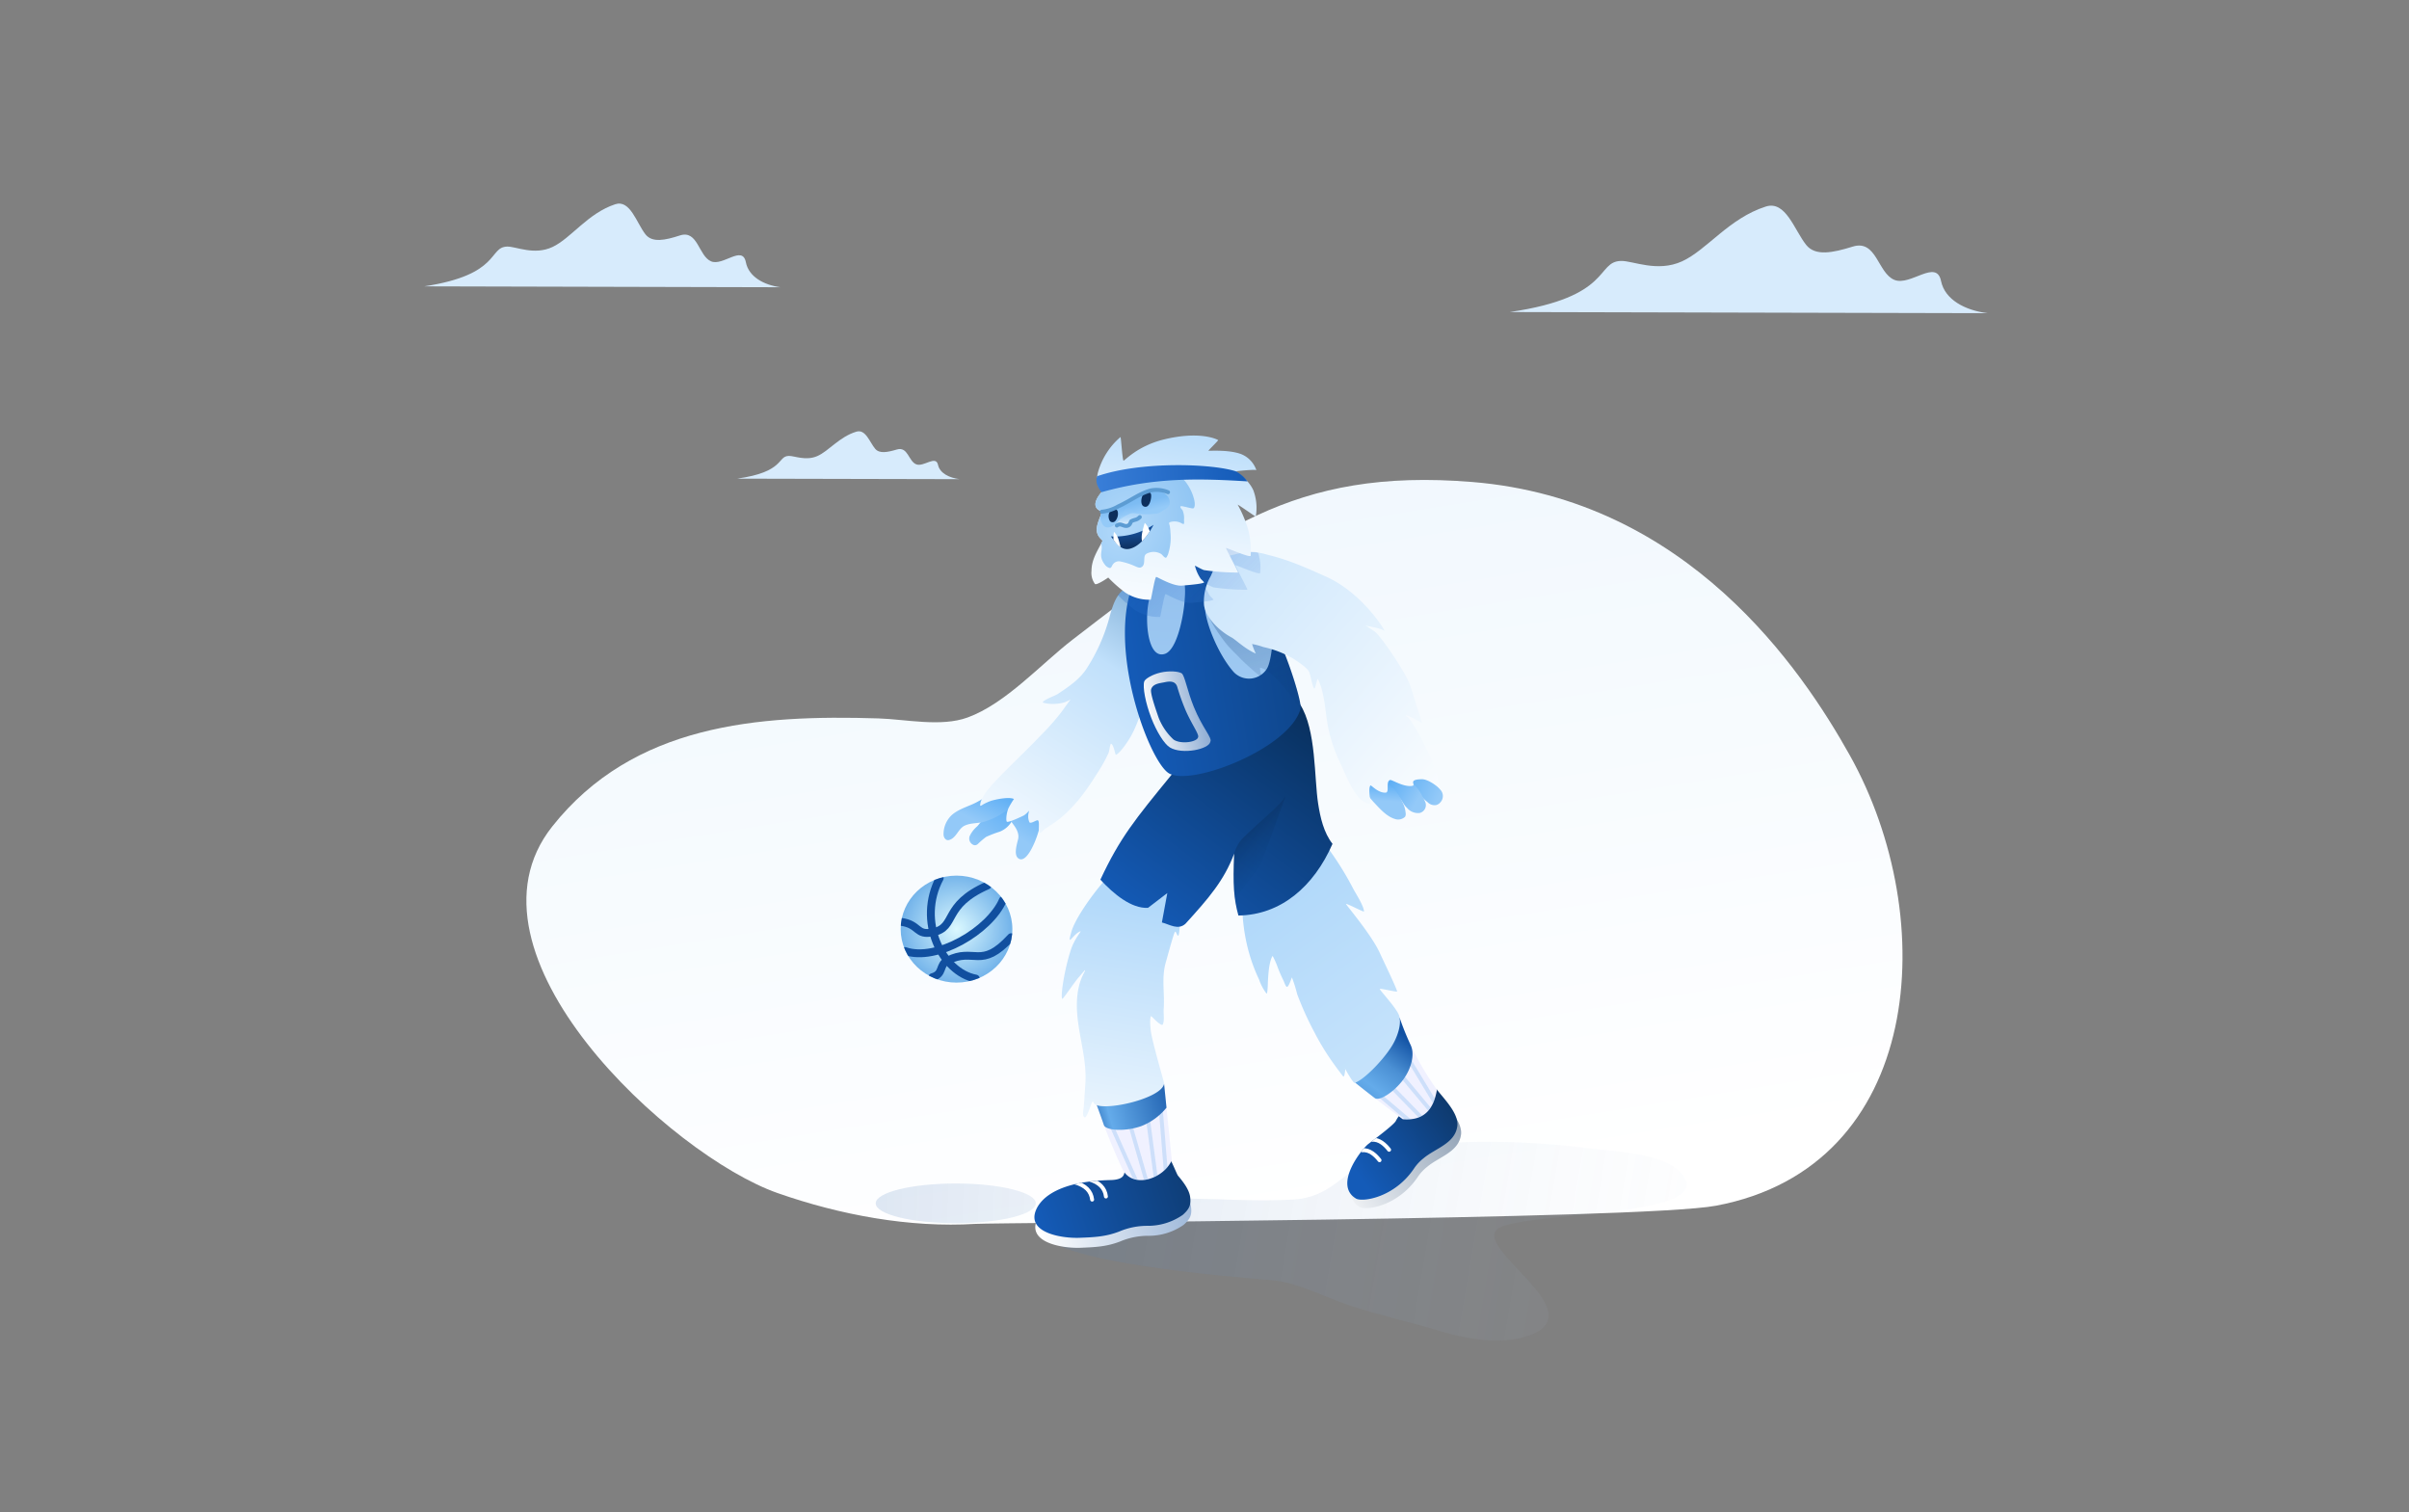 <svg id="Layer_1" data-name="Layer 1" xmlns="http://www.w3.org/2000/svg" xmlns:xlink="http://www.w3.org/1999/xlink" width="612" height="384.085" viewBox="0 0 612 384.085"><rect x="0" y="0" width="612" height="384.085" fill="#808080" stroke="none"/><defs><style>.cls-1,.cls-11,.cls-45,.cls-49,.cls-8{fill:none;}.cls-2{fill:url(#radial-gradient);}.cls-12,.cls-13,.cls-14,.cls-15,.cls-18,.cls-19,.cls-20,.cls-21,.cls-22,.cls-23,.cls-24,.cls-25,.cls-26,.cls-28,.cls-29,.cls-3,.cls-30,.cls-31,.cls-32,.cls-33,.cls-34,.cls-35,.cls-36,.cls-37,.cls-39,.cls-4,.cls-40,.cls-41,.cls-42,.cls-43,.cls-44,.cls-46,.cls-5,.cls-50,.cls-6,.cls-9{fill-rule:evenodd;}.cls-3{fill:url(#linear-gradient);}.cls-4{fill:url(#linear-gradient-2);}.cls-5{fill:url(#linear-gradient-3);}.cls-6{fill:url(#linear-gradient-4);}.cls-7{clip-path:url(#clip-path);}.cls-8{stroke:#fff;}.cls-11,.cls-45,.cls-49,.cls-8{stroke-linecap:round;stroke-linejoin:round;}.cls-9{fill:#f0f1ff;}.cls-10{clip-path:url(#clip-path-2);}.cls-11{stroke:#64abea;stroke-opacity:0.247;}.cls-12{fill:url(#linear-gradient-5);}.cls-13{fill:url(#linear-gradient-6);}.cls-14{fill:url(#linear-gradient-7);}.cls-15{fill:url(#linear-gradient-8);}.cls-16{clip-path:url(#clip-path-3);}.cls-17{clip-path:url(#clip-path-4);}.cls-18{fill:url(#linear-gradient-9);}.cls-19{fill:url(#linear-gradient-10);}.cls-20{fill:url(#linear-gradient-11);}.cls-21{fill:url(#linear-gradient-12);}.cls-22{fill:url(#linear-gradient-13);}.cls-23{fill:url(#linear-gradient-14);}.cls-24{fill:url(#linear-gradient-15);}.cls-25{fill:url(#linear-gradient-16);}.cls-26{fill:url(#linear-gradient-17);}.cls-27{clip-path:url(#clip-path-5);}.cls-28{fill:url(#linear-gradient-18);}.cls-29{fill:url(#linear-gradient-19);}.cls-30{fill:url(#linear-gradient-20);}.cls-31{fill:url(#linear-gradient-21);}.cls-32{fill:url(#linear-gradient-22);}.cls-33{fill:#1151a3;}.cls-34{fill:url(#linear-gradient-23);}.cls-35{fill:url(#linear-gradient-24);}.cls-36{fill:url(#linear-gradient-25);}.cls-37{fill:url(#linear-gradient-26);}.cls-38{clip-path:url(#clip-path-6);}.cls-39{fill:url(#radial-gradient-2);}.cls-40{fill:url(#linear-gradient-27);}.cls-41{fill:url(#linear-gradient-28);}.cls-42{fill:#fff;}.cls-43{fill:#0d2f5c;}.cls-44{fill:url(#linear-gradient-29);}.cls-45{stroke:#5c9cd3;}.cls-46{fill:url(#linear-gradient-30);}.cls-47{fill:url(#linear-gradient-31);}.cls-48{clip-path:url(#clip-path-7);}.cls-49{stroke:#114f9f;stroke-width:2px;}.cls-50{fill:#d7ebfc;}</style><radialGradient id="radial-gradient" cx="243.001" cy="236.022" r="13.89" gradientUnits="userSpaceOnUse"><stop offset="0" stop-color="#daf8ff"/><stop offset="1" stop-color="#74b4ea"/></radialGradient><linearGradient id="linear-gradient" y1="575.087" x2="1" y2="575.087" gradientTransform="matrix(49.648, 311.029, 311.029, -49.648, -178597.586, 28550.891)" gradientUnits="userSpaceOnUse"><stop offset="0" stop-color="#e7f3fd"/><stop offset="1" stop-color="#fff"/></linearGradient><linearGradient id="linear-gradient-2" y1="575.271" x2="1" y2="575.271" gradientTransform="matrix(295.46, 51.51, 51.51, -295.46, -29433.416, 170251.998)" gradientUnits="userSpaceOnUse"><stop offset="0" stop-color="#1151a3" stop-opacity="0.2"/><stop offset="1" stop-color="#fff" stop-opacity="0"/></linearGradient><linearGradient id="linear-gradient-3" y1="575.105" x2="1" y2="575.105" gradientTransform="matrix(72.542, -47.65, -47.65, -72.542, 27740.491, 42025.859)" gradientUnits="userSpaceOnUse"><stop offset="0" stop-color="#fff"/><stop offset="1" stop-color="#0d335f"/></linearGradient><linearGradient id="linear-gradient-4" y1="575.085" x2="1" y2="575.085" gradientTransform="matrix(28.687, -20.381, -20.381, -28.687, 12066.101, 16796.269)" gradientUnits="userSpaceOnUse"><stop offset="0" stop-color="#145bb8"/><stop offset="1" stop-color="#0d335f"/></linearGradient><clipPath id="clip-path"><path class="cls-1" d="M355.513,283.332a8.949,8.949,0,0,0-.933,1.469c-.633,1.06-5.697,4.829-6.968,5.806-1.651,1.272-8.911,10.36-3.146,13.85,1.614.978,9.881-.183,14.905-7.836a11.372,11.372,0,0,1,2.243-2.361c3.018-2.566,8.025-3.749,8.612-8.179.421-3.161-3.269-6.834-5.177-9.274C363.765,275.167,355.513,283.332,355.513,283.332Z"/></clipPath><clipPath id="clip-path-2"><path class="cls-1" d="M344.287,275.026l11.289-16.484a70.532,70.532,0,0,0,9.473,18.266c-.807,4.866-3.167,7.973-8.691,7.504C352.374,281.352,348.362,278.3,344.287,275.026Z"/></clipPath><linearGradient id="linear-gradient-5" y1="575.062" x2="1" y2="575.062" gradientTransform="matrix(18.432, -24.076, -24.077, -18.432, 14185.169, 10887.498)" gradientUnits="userSpaceOnUse"><stop offset="0" stop-color="#1151a3"/><stop offset="0.27" stop-color="#4c92d6"/><stop offset="0.5" stop-color="#64abea"/><stop offset="0.72" stop-color="#4b90d4"/><stop offset="1" stop-color="#1151a3"/></linearGradient><linearGradient id="linear-gradient-6" y1="575.101" x2="1" y2="575.101" gradientTransform="matrix(111.584, 154.553, 154.553, -111.584, -88557.369, 64401.13)" gradientUnits="userSpaceOnUse"><stop offset="0" stop-color="#b2d9fa"/><stop offset="1" stop-color="#fff"/></linearGradient><linearGradient id="linear-gradient-7" y1="575.076" x2="1" y2="575.076" gradientTransform="matrix(93.125, -22.535, -22.535, -93.125, 13222.76, 53866.746)" gradientUnits="userSpaceOnUse"><stop offset="0" stop-color="#fff"/><stop offset="1" stop-color="#1151a3"/></linearGradient><linearGradient id="linear-gradient-8" y1="575.02" y2="575.02" gradientTransform="matrix(51.237, -17.194, -17.194, -51.237, 10150.795, 29775.18)" xlink:href="#linear-gradient-4"/><clipPath id="clip-path-3"><path class="cls-1" d="M285.792,297.407c-.308.682.117,2.277-3.716,2.364-12.777.293-17.536,4.337-18.892,7.638-2.375,5.782,6.611,7.201,11.067,7.028,3.703-.145,6.623-.263,10.07-1.59a18.242,18.242,0,0,1,7.164-1.454,15.464,15.464,0,0,0,9.002-2.784c1.579-1.416,2.174-2.46,1.852-4.629-.283-1.905-1.881-3.914-3.076-5.325-.223-.262-1.304-2.939-1.751-3.703C296.213,292.734,285.792,297.407,285.792,297.407Z"/></clipPath><clipPath id="clip-path-4"><path class="cls-1" d="M277.885,278.62l17.838-3.362,1.972,19.476c-2.211,4.884-10.174,7.427-12.648,2.046A175.626,175.626,0,0,1,277.885,278.62Z"/></clipPath><linearGradient id="linear-gradient-9" y1="575.029" x2="1" y2="575.029" gradientTransform="matrix(-26.257, 7.393, 7.393, 26.257, -3949.934, -14821.137)" gradientUnits="userSpaceOnUse"><stop offset="0" stop-color="#1151a3"/><stop offset="0.74" stop-color="#64abea"/><stop offset="1" stop-color="#1151a3"/></linearGradient><linearGradient id="linear-gradient-10" y1="575.128" y2="575.128" gradientTransform="matrix(-12.15, 74.676, 74.676, 12.15, -42660.025, -6758.65)" xlink:href="#linear-gradient-6"/><linearGradient id="linear-gradient-11" y1="575.054" x2="1" y2="575.054" gradientTransform="matrix(19.375, -27.234, -27.234, -19.375, 15909.075, 11357.261)" gradientUnits="userSpaceOnUse"><stop offset="0" stop-color="#93c9f8"/><stop offset="1" stop-color="#198cf0"/></linearGradient><linearGradient id="linear-gradient-12" y1="575.004" y2="575.004" gradientTransform="matrix(16.262, -23.498, -23.498, -16.262, 13770.153, 9563.271)" xlink:href="#linear-gradient-11"/><linearGradient id="linear-gradient-13" y1="575.132" y2="575.132" gradientTransform="matrix(8.842, -18.712, -18.712, -8.842, 11010.159, 5293.925)" xlink:href="#linear-gradient-11"/><linearGradient id="linear-gradient-14" y1="575.421" y2="575.421" gradientTransform="matrix(-22.781, -10.65, -10.65, 22.781, 6493.734, -12906.392)" xlink:href="#linear-gradient-11"/><linearGradient id="linear-gradient-15" y1="575.538" y2="575.538" gradientTransform="matrix(-16.297, -10.023, -10.023, 16.297, 6128.668, -9176.32)" xlink:href="#linear-gradient-11"/><linearGradient id="linear-gradient-16" y1="574.597" y2="574.597" gradientTransform="matrix(0.657, -10.741, -10.741, -0.657, 6523.511, 580.995)" xlink:href="#linear-gradient-11"/><linearGradient id="linear-gradient-17" y1="575.033" x2="1" y2="575.033" gradientTransform="matrix(76.354, -100.966, -100.966, -76.354, 58352.073, 44144.452)" gradientUnits="userSpaceOnUse"><stop offset="0" stop-color="#145bb8"/><stop offset="1" stop-color="#000d13"/></linearGradient><clipPath id="clip-path-5"><path class="cls-1" d="M297.664,196.768c-9.327,11.405-13.104,15.982-18.116,26.696,3.43,3.683,7.867,7.367,12.096,7.16l4.907-3.759-1.376,7.468c1.87.446,4.108,2.056,5.994.321,5.968-6.556,9.791-10.989,12.369-17.806-.363,7.942-.087,11.551,1.078,15.723,10.767-.146,19.142-7.337,23.904-18.209-2.238-2.857-3.108-6.72-3.654-10.232-1.017-6.526-.461-18.728-4.558-25.151Z"/></clipPath><linearGradient id="linear-gradient-18" y1="575.293" x2="1" y2="575.293" gradientTransform="matrix(12.774, 9.888, 9.888, -12.774, -5372.035, 7561.298)" gradientUnits="userSpaceOnUse"><stop offset="0" stop-opacity="0.133"/><stop offset="0.49" stop-color="#0a3061" stop-opacity="0.031"/><stop offset="1" stop-color="#0d4080" stop-opacity="0"/></linearGradient><linearGradient id="linear-gradient-19" y1="575.125" x2="1" y2="575.125" gradientTransform="matrix(3.226, -137.454, -137.454, -3.226, 79357.004, 2081.559)" gradientUnits="userSpaceOnUse"><stop offset="0" stop-color="#b2d9fa"/><stop offset="0.59" stop-color="#94c1ee"/><stop offset="0.8" stop-color="#548ed3"/><stop offset="1" stop-color="#145bb8"/></linearGradient><linearGradient id="linear-gradient-20" y1="575.138" x2="1" y2="575.138" gradientTransform="matrix(-55.679, 86.534, 86.534, 55.679, -49463.384, -31886.664)" gradientUnits="userSpaceOnUse"><stop offset="0" stop-color="#4d87b9"/><stop offset="0.39" stop-color="#c0e0fb"/><stop offset="1" stop-color="#fff"/></linearGradient><linearGradient id="linear-gradient-21" y1="575.073" y2="575.073" gradientTransform="matrix(159.314, -24.227, -24.227, -159.314, 14218.268, 91788.601)" xlink:href="#linear-gradient-17"/><linearGradient id="linear-gradient-22" y1="575.039" x2="1" y2="575.039" gradientTransform="matrix(32.086, -6.299, -6.299, -32.086, 3912.975, 18632.855)" xlink:href="#linear-gradient-7"/><linearGradient id="linear-gradient-23" y1="575.1" x2="1" y2="575.1" gradientTransform="matrix(15.816, 45.513, 45.513, -15.816, -25862.502, 9238.26)" gradientUnits="userSpaceOnUse"><stop offset="0" stop-color="#123c73" stop-opacity="0.357"/><stop offset="1" stop-color="#003171" stop-opacity="0"/></linearGradient><linearGradient id="linear-gradient-24" y1="575.037" y2="575.037" gradientTransform="matrix(101.383, 89.027, 89.027, -101.383, -50919.085, 58414.278)" xlink:href="#linear-gradient-6"/><linearGradient id="linear-gradient-25" y1="575.076" x2="1" y2="575.076" gradientTransform="matrix(82.332, 86.623, 86.623, -82.332, -49529.725, 47475.513)" gradientUnits="userSpaceOnUse"><stop offset="0" stop-color="#145bb8" stop-opacity="0.396"/><stop offset="0.2" stop-color="#2b71cd" stop-opacity="0.239"/><stop offset="0.43" stop-color="#4489e2" stop-opacity="0.078"/><stop offset="1" stop-color="#5094ec" stop-opacity="0"/></linearGradient><linearGradient id="linear-gradient-26" y1="574.754" x2="1" y2="574.754" gradientTransform="matrix(-8.048, 56.608, 56.608, 8.048, -32233.801, -4520.497)" gradientUnits="userSpaceOnUse"><stop offset="0" stop-color="#b2d9fa"/><stop offset="0.55" stop-color="#e8f4fe"/><stop offset="1" stop-color="#fff"/></linearGradient><clipPath id="clip-path-6"><path class="cls-1" d="M279.851,124.992a3.046,3.046,0,0,0-.705-1.203,5.883,5.883,0,0,1-.245-3.672,18.208,18.208,0,0,1,5.743-9.089c.157-.131.485,5.841.785,5.99.224.112,3.47-3.713,10.204-5.371,9.337-2.298,13.78.046,13.839.165.054.105-2.556,2.646-2.478,2.685.153.077,5.354-.345,8.476.923a6.75,6.75,0,0,1,3.712,4.035c-.099-.297-5.185.226-5.163.289.042.123,3.104,1.93,4.391,4.809a12.676,12.676,0,0,1,.608,6.676c-.066.033-4.53-3.126-4.585-3.016a31.16,31.16,0,0,1,2.643,6.244,21.169,21.169,0,0,1,.661,6.728c-.177.587-6.339-2.161-6.279-1.983.244.73,3.12,6.048,3.058,6.238a56.145,56.145,0,0,1-8.634-.62c-.52-.134-2.294-1.157-2.315-1.115a10.376,10.376,0,0,0,1.487,3.346c.03.038.898.839.828.909-.421.42-5.004.734-5.527.795-2.333.269-6.408-2.252-6.621-2.199-.373.093-1.244,5.624-1.404,5.784a10.993,10.993,0,0,1-6.461-1.812,35.188,35.188,0,0,1-4.32-3.809c-.005-.005-2.976,2.072-3.389,1.613a4.78,4.78,0,0,1-.868-3.305c0-2.916,1.53-5.084,2.768-7.56.173-.345-1.442-.946-1.442-2.953,0-1.403.904-3.197,1.319-4.442.102-.306-1.554-.339-1.652-1.859C278.189,126.794,279.851,124.992,279.851,124.992Z"/></clipPath><radialGradient id="radial-gradient-2" cx="0" cy="575.091" r="1" gradientTransform="matrix(37.627, 16.553, 20.637, -46.911, -11582.567, 27112.007)" gradientUnits="userSpaceOnUse"><stop offset="0" stop-color="#b2d9fa"/><stop offset="1" stop-color="#64abea"/></radialGradient><linearGradient id="linear-gradient-27" y1="575.223" x2="1" y2="575.223" gradientTransform="matrix(1.309, 5.624, 5.624, -1.309, -2947.945, 877.806)" gradientUnits="userSpaceOnUse"><stop offset="0" stop-color="#77b8f2"/><stop offset="0.57" stop-color="#7dbcf3"/><stop offset="0.79" stop-color="#89c3f6"/><stop offset="1" stop-color="#94caf8"/></linearGradient><linearGradient id="linear-gradient-28" y1="574.993" x2="1" y2="574.993" gradientTransform="matrix(-0.945, -8.857, -8.857, 0.945, 5381.084, -403.893)" gradientUnits="userSpaceOnUse"><stop offset="0" stop-color="#0d2f5c"/><stop offset="1" stop-color="#1e6bcf"/></linearGradient><linearGradient id="linear-gradient-29" y1="575.046" x2="1" y2="575.046" gradientTransform="matrix(-0.449, -6.943, -6.943, 0.449, 4279.48, -122.64)" gradientUnits="userSpaceOnUse"><stop offset="0" stop-color="#fff" stop-opacity="0.651"/><stop offset="0.38" stop-color="#f2f8fe" stop-opacity="0.529"/><stop offset="0.68" stop-color="#bedef9" stop-opacity="0.047"/><stop offset="0.87" stop-color="#b2d8f8" stop-opacity="0.039"/><stop offset="0.94" stop-color="#98caf5" stop-opacity="0.02"/><stop offset="1" stop-color="#7ebcf3" stop-opacity="0"/></linearGradient><linearGradient id="linear-gradient-30" y1="575.067" x2="1" y2="575.067" gradientTransform="matrix(-60.566, 4.985, 4.985, 60.566, -2551.048, -34709.965)" gradientUnits="userSpaceOnUse"><stop offset="0" stop-color="#145bb8"/><stop offset="1" stop-color="#5094ec"/></linearGradient><linearGradient id="linear-gradient-31" y1="575.029" x2="1" y2="575.029" gradientTransform="matrix(295.589, 12.392, 12.392, -295.589, -7000.222, 170273.106)" gradientUnits="userSpaceOnUse"><stop offset="0" stop-color="#1151a3" stop-opacity="0.3"/><stop offset="1" stop-color="#fff" stop-opacity="0"/></linearGradient><clipPath id="clip-path-7"><path class="cls-2" d="M228.813,236.024c0,7.502,6.352,13.585,14.186,13.585,7.836,0,14.188-6.082,14.188-13.585,0-7.504-6.352-13.589-14.188-13.589C235.165,222.435,228.813,228.52,228.813,236.024Z"/></clipPath></defs><title>bigfoot</title><path class="cls-3" d="M435.948,306.284c-19.086,3.58-183.078,4.297-188.115,4.614-16.756,1.046-34.478-2.283-50.281-7.823-27.119-9.509-82.874-60.79-57.264-93.112,20.638-26.049,52.302-28.424,82.871-27.468,6.884.215,15.886,2.23,22.631-.223,9.76-3.549,18.647-13.587,26.718-19.796,35.279-27.137,55.955-43.753,101.493-40.038,54.739,4.465,83.726,47.6,95.906,69.369C493.201,233.433,488.763,296.384,435.948,306.284Z"/><path class="cls-4" d="M264.729,312.403s10.739-4.764,11.861-5.084c17.778-5.08,34.009-1.601,51.927-2.598,9.119-.506,12.187-6.38,19.618-10.096,12.838-6.42,41.647-4.798,55.677-2.885,5.819.792,22.088,1.066,24.523,8.366,3.086,9.258-42.731,7.818-47.89,12.116-5.924,4.937,22.952,20.275,9.232,26.543-6.984,3.189-16.707,1.537-23.655-.578-7.717-2.349-15.722-4.087-23.367-6.635-6.245-2.083-12.956-5.793-19.618-6.347C312.317,324.312,264.729,320.505,264.729,312.403Z"/><path class="cls-5" d="M356.458,285.487a8.942,8.942,0,0,0-.933,1.469c-.633,1.06-5.697,4.829-6.969,5.806-1.651,1.272-8.911,10.36-3.146,13.85,1.614.978,9.881-.183,14.905-7.836a11.372,11.372,0,0,1,2.243-2.361c3.018-2.566,8.025-3.749,8.612-8.179.42-3.161-3.269-6.834-5.177-9.274C364.709,277.323,356.458,285.487,356.458,285.487Z"/><path class="cls-6" d="M355.513,283.332a8.949,8.949,0,0,0-.933,1.469c-.633,1.06-5.697,4.829-6.968,5.806-1.651,1.272-8.911,10.36-3.146,13.85,1.614.978,9.881-.183,14.905-7.836a11.372,11.372,0,0,1,2.243-2.361c3.018-2.566,8.025-3.749,8.612-8.179.421-3.161-3.269-6.834-5.177-9.274C363.765,275.167,355.513,283.332,355.513,283.332Z"/><g class="cls-7"><path class="cls-8" d="M350.467,294.732c-.943-1.215-2.512-2.75-4.375-2.526"/><path class="cls-8" d="M352.896,292.075c-.943-1.215-2.512-2.75-4.375-2.526"/></g><path class="cls-9" d="M344.287,275.026l11.289-16.484a70.532,70.532,0,0,0,9.473,18.266c-.807,4.866-3.167,7.973-8.691,7.504C352.374,281.352,348.362,278.3,344.287,275.026Z"/><g class="cls-10"><path class="cls-11" d="M356.44,266.684l8.784,14.531"/><path class="cls-11" d="M353.411,270.097l10.88,13.035"/><path class="cls-11" d="M351.012,273.542l11.854,12.156"/><path class="cls-11" d="M346.034,274.46l12.931,11.003"/></g><path class="cls-12" d="M344.287,275.026l11.289-16.484a70.335,70.335,0,0,0,2.805,6.947c1.052,2.239.291,5.824-1.967,8.856-2.248,3.022-5.99,5.497-7.183,4.576Q346.772,277.019,344.287,275.026Z"/><path class="cls-13" d="M316.469,224.832c-.442-1.859-.835,6.923-.783,7.664a46.834,46.834,0,0,0,.664,5.37,43.737,43.737,0,0,0,3.524,10.987,12.543,12.543,0,0,0,1.856,3.51c.323.322.356-2.624.375-2.923.111-1.908.239-4.844,1.142-6.56.105-.197,1.043,2.013,1.087,2.135a38.077,38.077,0,0,0,1.732,4.078c.193.383.464,1.322.8,1.573.465.347,1.301-2.405,1.344-2.372a34.382,34.382,0,0,1,1.325,4.226,80.69,80.69,0,0,0,4.429,9.784,62.602,62.602,0,0,0,5.108,8.269c.577.803,1.499,2.032,2.143,2.854.381.489.66-2.266.475-2.046-.05.062,2.087,3.797,2.436,3.699,2.438-.689,8.267-6.734,10.144-10.558.869-1.769,1.786-4.403,1.2-6.447-.542-1.889-5.086-6.647-4.939-6.858.134-.192,4.328.854,4.393.637.11-.367-4.081-9.083-4.297-9.577-2.068-4.734-8.77-12.496-8.67-12.641.143-.206,4.564,2.15,4.559,1.908-.033-1.468-2.148-4.624-2.842-5.986a77.031,77.031,0,0,0-9.468-14.121C333.692,210.818,316.469,224.832,316.469,224.832Z"/><path class="cls-14" d="M286.013,299.941c-.308.682.117,2.277-3.716,2.364-12.777.293-17.536,4.337-18.892,7.638-2.375,5.782,6.611,7.201,11.067,7.028,3.703-.145,6.623-.263,10.07-1.59a18.243,18.243,0,0,1,7.164-1.454,15.463,15.463,0,0,0,9.001-2.784c1.579-1.416,2.174-2.46,1.852-4.629-.283-1.905-1.881-3.914-3.076-5.325-.223-.262-1.304-2.939-1.751-3.702C296.434,295.269,286.013,299.941,286.013,299.941Z"/><path class="cls-15" d="M285.792,297.407c-.308.682.117,2.277-3.716,2.364-12.777.293-17.536,4.337-18.892,7.638-2.375,5.782,6.611,7.201,11.067,7.028,3.703-.145,6.623-.263,10.07-1.59a18.242,18.242,0,0,1,7.164-1.454,15.464,15.464,0,0,0,9.002-2.784c1.579-1.416,2.174-2.46,1.852-4.629-.283-1.905-1.881-3.914-3.076-5.325-.223-.262-1.304-2.939-1.751-3.703C296.213,292.734,285.792,297.407,285.792,297.407Z"/><g class="cls-16"><path class="cls-8" d="M273.121,300.386c2.666.745,4.078,2.214,4.333,4.351"/><path class="cls-8" d="M276.626,299.592c2.666.745,4.078,2.214,4.333,4.351"/></g><path class="cls-9" d="M277.885,278.62l17.838-3.362,1.972,19.476c-2.211,4.884-10.174,7.427-12.648,2.046A175.626,175.626,0,0,1,277.885,278.62Z"/><g class="cls-17"><path class="cls-11" d="M281.791,284.627l6.91,15.509"/><path class="cls-11" d="M286.524,283.64l4.704,16.315"/><path class="cls-11" d="M291.431,282.714l2.234,16.832"/><path class="cls-11" d="M294.793,280.414l1.351,16.925"/></g><path class="cls-18" d="M277.885,278.62l17.838-3.362.62,6.121a15.482,15.482,0,0,1-6.422,4.692c-4.196,1.474-9.021,1.098-9.479-.27C279.581,283.228,278.673,280.926,277.885,278.62Z"/><path class="cls-19" d="M285.918,219.889c-.315-3.198-12.118,11.063-13.738,16.824-1.211,4.305.384.546,2.301-.137.376-.134-1.484,1.806-2.445,4.75-1.564,4.786-2.668,11.664-2.183,12.416.147.229,3.064-4.221,4.238-5.519.067-.074,1.523-1.855,1.561-1.781.178.34-1.859,2.419-2.06,8.016-.254,7.062,2.639,13.778,2.141,20.879-.138,1.971-.248,3.942-.409,5.91-.054.655-.447,2.034.14,2.583a1.309,1.309,0,0,0,.256-.006c1.002-.964,1.728-5.021,2.088-3.768.789,2.748,17.495-.791,17.938-4.843.02-.179-2.831-9.902-3.336-12.973-.091-.551-.458-3.635.048-4.123.037-.036,2.636,2.857,2.957,2.11.467-1.089.126-2.733.215-3.885.31-4.006-.629-7.954.565-11.975.233-.784,1.992-7.354,2.304-7.654.429-.413.904,3.257,1.209-1.404a32.2,32.2,0,0,1,1.792-7.56c.784-2.441,2.764-5.935,2.059-8.537-.483-1.78-2.821-2.769-4.563-3.121C294.959,215.279,286.292,223.693,285.918,219.889Z"/><path class="cls-20" d="M249.502,208.158c.267-.31-.102.369-.188.473-.357.431-.684.885-1.066,1.291a7.233,7.233,0,0,0-1.905,2.474,1.754,1.754,0,0,0,1.121,2.297,1.116,1.116,0,0,0,1.008-.342,20.976,20.976,0,0,1,2.033-1.744,28.562,28.562,0,0,1,3.423-1.319,6.088,6.088,0,0,0,3.415-3.271c.678-1.624-.963-3.943-2.709-3.947C252.969,204.065,249.502,208.158,249.502,208.158Z"/><path class="cls-21" d="M257.08,207.486s-.587.568-.333.983c.611.998,2.412,2.72,1.878,4.797-.479,1.864-1.07,4.162.235,4.884,2.387,1.32,5.263-6.809,5.445-9.167a5.417,5.417,0,0,0-.401-3.217,3.329,3.329,0,0,0-.726-.838C260.832,203.305,257.947,205.062,257.08,207.486Z"/><path class="cls-22" d="M249.895,202.664c-.158.288-.595.459-.87.62a18.522,18.522,0,0,1-1.954,1.009c-1.946.853-4.514,1.668-5.875,3.397a6.593,6.593,0,0,0-1.488,4.367c.032.68.552,1.531,1.344,1.343,1.893-.45,2.353-2.879,4.015-3.661,1.625-.765,3.377-.52,5.056-1.009a19.212,19.212,0,0,0,6.965-3.934,6.901,6.901,0,0,0,1.362-1.447,2.295,2.295,0,0,0-1.201-3.535C256.047,199.42,249.895,202.664,249.895,202.664Z"/><path class="cls-23" d="M362.713,197.666a7.372,7.372,0,0,1,1.305,1.058,24.519,24.519,0,0,1,1.829,1.816,2.347,2.347,0,0,1,.002,3.354,1.989,1.989,0,0,1-1.003.615,2.432,2.432,0,0,1-2.151-.717c-1.098-.838-1.962-1.953-3.056-2.797a4.604,4.604,0,0,1-1.466-1.658c-.673-1.788,1.271-2.879,2.852-2.475A7.465,7.465,0,0,1,362.713,197.666Z"/><path class="cls-24" d="M352,199.663c.218.682.828.971,1.392,1.319a14.661,14.661,0,0,1,1.879,1.416c.903.784,1.243,2.004,2.151,2.793a3.622,3.622,0,0,0,3.255,1.325,2.059,2.059,0,0,0,1.462-2.637,9.598,9.598,0,0,0-.757-1.546,10.339,10.339,0,0,0-5.354-5.165,1.218,1.218,0,0,0-.778-.028c-.312.041-.612-.069-.921-.03a4.944,4.944,0,0,0-1.418.705A2.566,2.566,0,0,0,352,199.663Z"/><path class="cls-25" d="M346.989,201.181c-.089.082.363.585.419.667a20.244,20.244,0,0,0,1.883,2.246c1.374,1.483,3.04,3.321,5.022,3.924a2.537,2.537,0,0,0,2.657-.549,1.524,1.524,0,0,0,.123-.971,7.147,7.147,0,0,0-.566-2.213c-1.168-2.77-3.187-5.521-6.247-6.351a3.286,3.286,0,0,0-3.678,1.229C346.223,199.82,346.989,201.181,346.989,201.181Z"/><path class="cls-26" d="M297.664,196.768c-9.327,11.405-13.104,15.982-18.116,26.696,3.43,3.683,7.867,7.367,12.096,7.16l4.907-3.759-1.376,7.468c1.87.446,4.108,2.056,5.994.321,5.968-6.556,9.791-10.989,12.369-17.806-.363,7.942-.087,11.551,1.078,15.723,10.767-.146,19.142-7.337,23.904-18.209-2.238-2.857-3.108-6.72-3.654-10.232-1.017-6.526-.461-18.728-4.558-25.151Z"/><g class="cls-27"><path class="cls-28" d="M313.538,216.849a9.935,9.935,0,0,1,1.903-3.634c4.998-4.952,9.774-8.523,11.186-11.043l-6.273,17.369-6.613,8.88C312.239,225.54,312.237,221.638,313.538,216.849Z"/></g><path class="cls-29" d="M298.058,138.853c-3.433,0-7.127,4.14-10.188,6.521-3.701,2.878-.401,10.339.438,14.428,1.907,9.295,7.468,14.745,14.969,20.184,2.071,1.502,4.399,3.643,6.978,4.239,3.545.818,6.426-2.231,8.569-4.625,2.415-2.699,2.689-6.15,3.575-9.561,1.271-4.902,3.924-10.424.29-14.969-3.082-3.852-10.847-13.838-15.311-15.791C304.715,138.114,298.058,138.853,298.058,138.853Z"/><path class="cls-30" d="M288.601,148.85c-4.406,0-5.736,4.127-6.796,8.156a46.221,46.221,0,0,1-5.692,12.744c-1.849,2.876-4.625,4.698-7.391,6.542-.702.468-3.448,1.374-3.823,2.124-.058.115,1.191.321,1.359.34a10.871,10.871,0,0,0,4.163-.34,10.631,10.631,0,0,0,1.614-.764c-.038-.038-1.366,1.811-2.379,3.228a64.097,64.097,0,0,1-5.522,6.202c-3.959,4.192-8.204,7.988-12.064,12.234-1.056,1.162-3.058,3.576-3.058,5.268,0,.331.638-.192.934-.34a13.171,13.171,0,0,1,1.699-.765c1.216-.405,4.705-1.131,5.947-.51a19.127,19.127,0,0,0-1.443,2.446c-.572,1.501-.588,3.208-.341,3.331.482.241,3.768-1.332,4.333-1.614a5.829,5.829,0,0,0,1.274-1.189s-.043.343-.085.51a3.7,3.7,0,0,0,.17,2.379c.305.611,1.943-.69,2.209-.425.498.499-.099,2.534.51,3.144.144.144,1.028-.827,1.189-.935.845-.564,1.718-1.118,2.549-1.699,4.48-3.136,7.947-7.898,10.789-12.489a37.297,37.297,0,0,0,2.889-5.182c.217-.52.322-2.021.595-2.294.02-.02.06-.013.085,0,.647.324,1.023,2.887,1.189,2.804,1.043-.521,2.5-2.664,3.143-3.653,3.639-5.59,5.855-16.185,5.012-21.239-.356-2.137-1.766-4.257-1.954-5.947C289.27,156.993,288.601,148.85,288.601,148.85Z"/><path class="cls-31" d="M288.555,146.577c-7.957,16.64,3.255,46.72,8.38,49.853,5.629,3.442,30.734-6.315,33.457-16.372.53-1.957-4.974-18.157-6.855-19.47-.113-.079-.308,7.102-1.71,9.326a5.359,5.359,0,0,1-8.39.822c-4.127-4.622-7.675-13.644-7.306-17.307.21-2.094,3.588-3.166,4.224-5.147.181-.566.705-1.758-.103-2.104-1.474-.632-.536-6.324-2.099-6.501-1.648-.187-6.075,5.472-7.714,5.452a5.314,5.314,0,0,1-1.203-.204c-.278.867,1.587,2.389,1.712,3.236a19.404,19.404,0,0,1,.021,4.023c-.111,3.129-1.697,12.765-5.005,13.905-4.855,1.674-5.377-10.681-3.643-15.017.393-.984-.505-3.791-.925-3.818a5.337,5.337,0,0,1-1.656-.246C289.453,146.865,288.734,146.203,288.555,146.577Z"/><path class="cls-32" d="M290.693,173.103c.203-.64,2.02-1.76,4.11-2.247,2.156-.502,4.597-.351,5.438.209.794.757,1.327,4.247,3.034,8.479,2.204,5.461,4.78,7.894,4.204,8.889-.328,1.9-7.117,3.329-10.265,1.44-1.452-.872-3.405-4.061-4.744-7.521C291.012,178.583,290.247,174.506,290.693,173.103Z"/><path class="cls-33" d="M292.452,175.065c.455-1.418,2.319-1.52,3.373-1.746,1.284-.274,2.838-.446,3.294,1.302a55.578,55.578,0,0,0,1.959,5.516c1.486,3.569,3.633,6.445,3.294,7.109-.193,1.267-4.365,1.893-6.219.634a14.937,14.937,0,0,1-3.831-5.636C293.462,179.73,292.155,175.99,292.452,175.065Z"/><path class="cls-34" d="M331.704,181.76s-.433-.969-.739-1.62c-.405-.863-.55-.876-.584-1.057a67.078,67.078,0,0,0-2.089-7.756c-.772-2.356-1.569-4.359-1.865-5.155-1.537-4.156,1.042-13.57-.969-12.506-5.477,2.894-19.27-2.163-18.349,2.701.314,1.652,3.179,5.585,4.343,7.069,1.062,1.355,2.397,2.521,3.576,3.776.997,1.059,6.059,5.693,5.511,4.522a5.644,5.644,0,0,1-.431-2.106c3.807.376,12.264,12.898,11.291,12.821C330.95,182.412,331.704,181.912,331.704,181.76Z"/><path class="cls-35" d="M308.899,143.28s-1.237,2.938-1.366,3.16a12.701,12.701,0,0,0-1.644,7.371c.556,3.373,4.125,6.593,6.96,8.106,1.1.587,3.396,2.913,6.182,4.107a17.374,17.374,0,0,1-.943-2.422,16.841,16.841,0,0,1,2.836.756,25.85,25.85,0,0,1,7.844,3.084c1.348.906,3.461,2.305,3.87,3.37.326.853.929,4.26,1.297,4.104.264-.112.699-2.817.904-2.387,1.742,3.664,1.785,8.083,2.528,12.009a38.385,38.385,0,0,0,3.082,9.223c1.311,2.799,2.554,6.098,4.488,8.514a4.868,4.868,0,0,0,3.251,1.985c-.016-1.114-.653-3.693-.068-4.698.181-.31,1.853,1.893,3.882,1.798,1.098-.052-.064-2.784,1.144-3.219.411-.148,3.455,1.88,5.628,1.491,1.146-.205-1.362-1.618,2.425-1.685,1.912-.034,4.55,2.442,4.524,2.184-.653-6.482-6.66-16.142-7.423-17.226-.693-.983-1.241-1.029-1.152-1.107.28-.247,2.705,1.065,3.068,1.276.334.194,1.176.855,1.05.49-.858-2.489-2.582-8.34-3.159-9.84-1.203-3.131-7.163-11.979-8.815-13.244-.608-.465-2.445-1.625-2.441-1.623.316.218,3.63.562,4.863,1.415.397.276-5.425-9.624-14.981-13.855-5.225-2.312-9.208-4.165-14.79-5.505a14.053,14.053,0,0,0-6.744-.429C312.394,141.165,310.784,141.32,308.899,143.28Z"/><g id="Layer2"><path class="cls-36" d="M282.237,129.367a3.045,3.045,0,0,0-.705-1.203,5.883,5.883,0,0,1-.245-3.672c.83-3.37,6.228-3.248,6.527-3.098.205.102,26.577,5.301,25.324,16.507-.236,2.108,1.221,2.248,3.108,2.276,1.285.019,3.255-.005,3.37.25a11.572,11.572,0,0,1,.504,5.135c-.177.587-6.339-2.16-6.279-1.983.244.73,3.12,6.048,3.058,6.238a56.158,56.158,0,0,1-8.634-.62c-.52-.134-2.294-1.157-2.315-1.115a10.377,10.377,0,0,0,1.487,3.346c.03.037.898.839.828.909-.421.42-5.004.734-5.527.794-2.333.269-6.408-2.252-6.621-2.199-.373.093-1.244,5.624-1.404,5.784a10.993,10.993,0,0,1-6.461-1.812,35.206,35.206,0,0,1-4.32-3.809c-.005-.005,7.735-6.624,10.591-6.118.38.067-13.522-4.079-13.522-6.086,0-1.403.904-3.197,1.319-4.442.102-.306-1.554-.339-1.652-1.859C280.576,131.17,282.237,129.367,282.237,129.367Z"/><path class="cls-37" d="M279.851,124.992a3.046,3.046,0,0,0-.705-1.203,5.883,5.883,0,0,1-.245-3.672,18.208,18.208,0,0,1,5.743-9.089c.157-.131.485,5.841.785,5.99.224.112,3.47-3.713,10.204-5.371,9.337-2.298,13.78.046,13.839.165.054.105-2.556,2.646-2.478,2.685.153.077,5.354-.345,8.476.923a6.75,6.75,0,0,1,3.712,4.035c-.099-.297-5.185.226-5.163.289.042.123,3.104,1.93,4.391,4.809a12.676,12.676,0,0,1,.608,6.676c-.066.033-4.53-3.126-4.585-3.016a31.16,31.16,0,0,1,2.643,6.244,21.169,21.169,0,0,1,.661,6.728c-.177.587-6.339-2.161-6.279-1.983.244.73,3.12,6.048,3.058,6.238a56.145,56.145,0,0,1-8.634-.62c-.52-.134-2.294-1.157-2.315-1.115a10.376,10.376,0,0,0,1.487,3.346c.03.038.898.839.828.909-.421.42-5.004.734-5.527.795-2.333.269-6.408-2.252-6.621-2.199-.373.093-1.244,5.624-1.404,5.784a10.993,10.993,0,0,1-6.461-1.812,35.188,35.188,0,0,1-4.32-3.809c-.005-.005-2.976,2.072-3.389,1.613a4.78,4.78,0,0,1-.868-3.305c0-2.916,1.53-5.084,2.768-7.56.173-.345-1.442-.946-1.442-2.953,0-1.403.904-3.197,1.319-4.442.102-.306-1.554-.339-1.652-1.859C278.189,126.794,279.851,124.992,279.851,124.992Z"/><g class="cls-38"><g id="Layer1"><path class="cls-39" d="M283.449,121.484c-.08,0-.283.266-.356.321a13.034,13.034,0,0,0-1.353,1.282c-.526.526-1.411,1.418-1.887,1.918a6.532,6.532,0,0,0-.943,1.22c-.54.804-1.427,1.518-1.551,2.632-.109.978.842,1.654.677,2.565-.216,1.188-1.492,2.272-1.14,3.562.386,1.416,2.421,1.728,2.885,3.277.348,1.159-.209,2.126,0,3.277a4.198,4.198,0,0,0,.855,1.817,2.196,2.196,0,0,0,1.247.926c.46.077.568-.532.784-.819a1.862,1.862,0,0,1,1.852-.855,17.029,17.029,0,0,1,3.74,1.175c.454.181,1.057.547,1.567.356,1.25-.469.623-2.208,1.069-3.099.191-.382.836-.612,1.211-.712a3.68,3.68,0,0,1,2.922.428c.312.219.967,1.239,1.317.819a3.953,3.953,0,0,0,.534-1.247,13.273,13.273,0,0,0,.463-5.129,10.293,10.293,0,0,0-.212-1.781c-.032-.128-.181-.458-.107-.606.095-.192.461-.24.641-.285a3.818,3.818,0,0,1,2.137.214c.208.074.701.431.925.356.171-.057.071-.926.071-1.033a5.239,5.239,0,0,0-.355-2.422c-.113-.224-.747-.716-.534-.997.115-.153.711.007.854.036.651.13,1.279.298,1.924.427.183.037.518.099.641-.107.467-.779.012-2.313-.25-3.099-.794-2.381-2.671-5.15-5.165-5.948a27.71,27.71,0,0,0-11.005-.178,8.049,8.049,0,0,0-2.244,1.069C284.361,121.05,283.449,121.484,283.449,121.484Z"/></g></g><path class="cls-40" d="M294.486,124.607c-3.713-.656-6.271,1.997-10.442,3.997-2.24,1.074-4.075,1.377-4.127,1.519a3.085,3.085,0,0,0-.339,1.769c.333,1.292.999,2.506,2.584,1.955,1.155-.402,1.992-1.536,2.94-2.267a9.277,9.277,0,0,1,1.832-1.006c.93-.426,2.006-.011,2.971.006a19.136,19.136,0,0,0,4.234-.155,4.414,4.414,0,0,0,1.192-.656,4.961,4.961,0,0,0,1.617-1.223,1.623,1.623,0,0,0,.201-1.136C297.016,125.937,295.786,125.136,294.486,124.607Z"/><path class="cls-41" d="M282.225,136.266a18.059,18.059,0,0,0,10.846-2.957c-1.268,2.394-3.439,5.533-6.134,6.108C284.861,139.86,283.503,138.007,282.225,136.266Z"/><path class="cls-42" d="M282.998,135.105a11.888,11.888,0,0,0-.142,2.007c.742.982,1.158,1.547,1.852,1.862C284.156,137.111,284.115,136.236,282.998,135.105Z"/><path class="cls-42" d="M290.812,132.82a5.021,5.021,0,0,1,1.282,2.163,14.124,14.124,0,0,1-1.974,2.506C289.858,135.983,290.302,134.657,290.812,132.82Z"/><path class="cls-43" d="M283.962,129.983c-.248-1.07-1.593-.407-1.669-.351a1.183,1.183,0,0,0-.493.641,2.356,2.356,0,0,0,.185,2.109.935.935,0,0,0,1.441-.137A2.825,2.825,0,0,0,283.962,129.983Z"/><path class="cls-44" d="M289.792,131.238a4.134,4.134,0,0,1-.946.714c-.401.134-.906.063-1.274.309-.483.322-.519,1.099-1.004,1.39-.676.406-1.06-.212-1.641-.328-.415-.083-.691.109-1.081.174-.072.012-.311.072-.348-.039-.122-.368.334-.813.521-1.081a15.865,15.865,0,0,0,1.274-1.95,8.402,8.402,0,0,1,.618-1.293c.261-.347.633-.181.965-.038.536.23.777.691,1.216,1.042a4.143,4.143,0,0,0,1.313.54C289.564,130.731,289.897,131.08,289.792,131.238Z"/><path class="cls-45" d="M283.734,133.5a1.14,1.14,0,0,1,.573-.253c.609-.087,1.069.309,1.652.354,1.206.093,1.218-1.058,1.467-1.214a6.233,6.233,0,0,1,1.197-.405,2.618,2.618,0,0,0,.944-.624"/><path class="cls-43" d="M291.058,124.999a3.028,3.028,0,0,0-.469.247,4.197,4.197,0,0,0-.595,1.503c-.103.604-.134,1.955,1.01,1.993,1.11.037,1.53-2.22,1.439-3.012C292.343,124.867,291.489,124.876,291.058,124.999Z"/><path class="cls-45" d="M279.916,129.99a10.363,10.363,0,0,0,4.194-1.371c3.293-1.507,5.253-3.212,8.253-4.039a7.534,7.534,0,0,1,4.379.46"/><path class="cls-46" d="M316.908,122.281a8.836,8.836,0,0,0-2.891-2.536c-5.993-1.978-24.123-2.638-35.29,1.232-.701,1.826.807,3.624,1.091,4.065C293.272,121.201,304.926,121.543,316.908,122.281Z"/></g><ellipse class="cls-47" cx="242.809" cy="305.683" rx="20.337" ry="5.04"/><path class="cls-2" d="M228.813,236.024c0,7.502,6.352,13.585,14.186,13.585,7.836,0,14.188-6.082,14.188-13.585,0-7.504-6.352-13.589-14.188-13.589C235.165,222.435,228.813,228.52,228.813,236.024Z"/><g class="cls-48"><path class="cls-49" d="M247.901,248.594c-8.589-1.618-15.018-14.611-9.167-25.529"/><path class="cls-49" d="M229.929,241.593c7.965,2.802,21.469-5.15,24.85-12.933"/><path class="cls-49" d="M228.901,234.176c4.752.631,3.746,3.604,8.18,2.636,6.078-1.326,2.248-6.792,13.806-11.888"/><path class="cls-49" d="M236.851,248.241c2.977-.846,1.618-3.088,3.829-4.217,6.907-3.525,8.447,2.495,16.198-5.948"/></g><g id="Layer4"><path class="cls-50" d="M383.563,79.265l121.36.292c-5.682-.717-10.835-3.423-11.803-8.16-1.173-5.736-7.763,1.348-11.843-.295-4.277-1.723-4.498-10.358-10.61-8.456-5.049,1.571-9.469,2.48-11.793-.411-3.024-3.763-5.2-11.381-10.269-9.769-9.377,2.983-15.012,11.072-21.305,13.929-6.29,2.855-12.493-.182-15.482-.111C405.379,66.438,409.705,75.453,383.563,79.265Z"/><path class="cls-50" d="M187.239,121.591l56.561.13c-2.648-.319-5.05-1.525-5.501-3.634-.547-2.555-3.618.6-5.52-.131-1.993-.767-2.096-4.613-4.945-3.766-2.353.7-4.413,1.105-5.496-.183-1.409-1.676-2.424-5.069-4.786-4.351-4.37,1.328-6.996,4.931-9.929,6.204-2.931,1.272-5.823-.081-7.216-.049C197.406,115.878,199.422,119.893,187.239,121.591Z"/><path class="cls-50" d="M107.775,72.74l90.513.227c-4.238-.558-8.081-2.664-8.803-6.35-.875-4.463-5.79,1.049-8.833-.229-3.19-1.34-3.354-8.06-7.913-6.58-3.765,1.223-7.062,1.93-8.796-.32-2.255-2.928-3.878-8.856-7.659-7.601-6.994,2.321-11.196,8.615-15.89,10.838-4.691,2.222-9.318-.142-11.547-.086C124.046,62.759,127.272,69.774,107.775,72.74Z"/></g></svg>